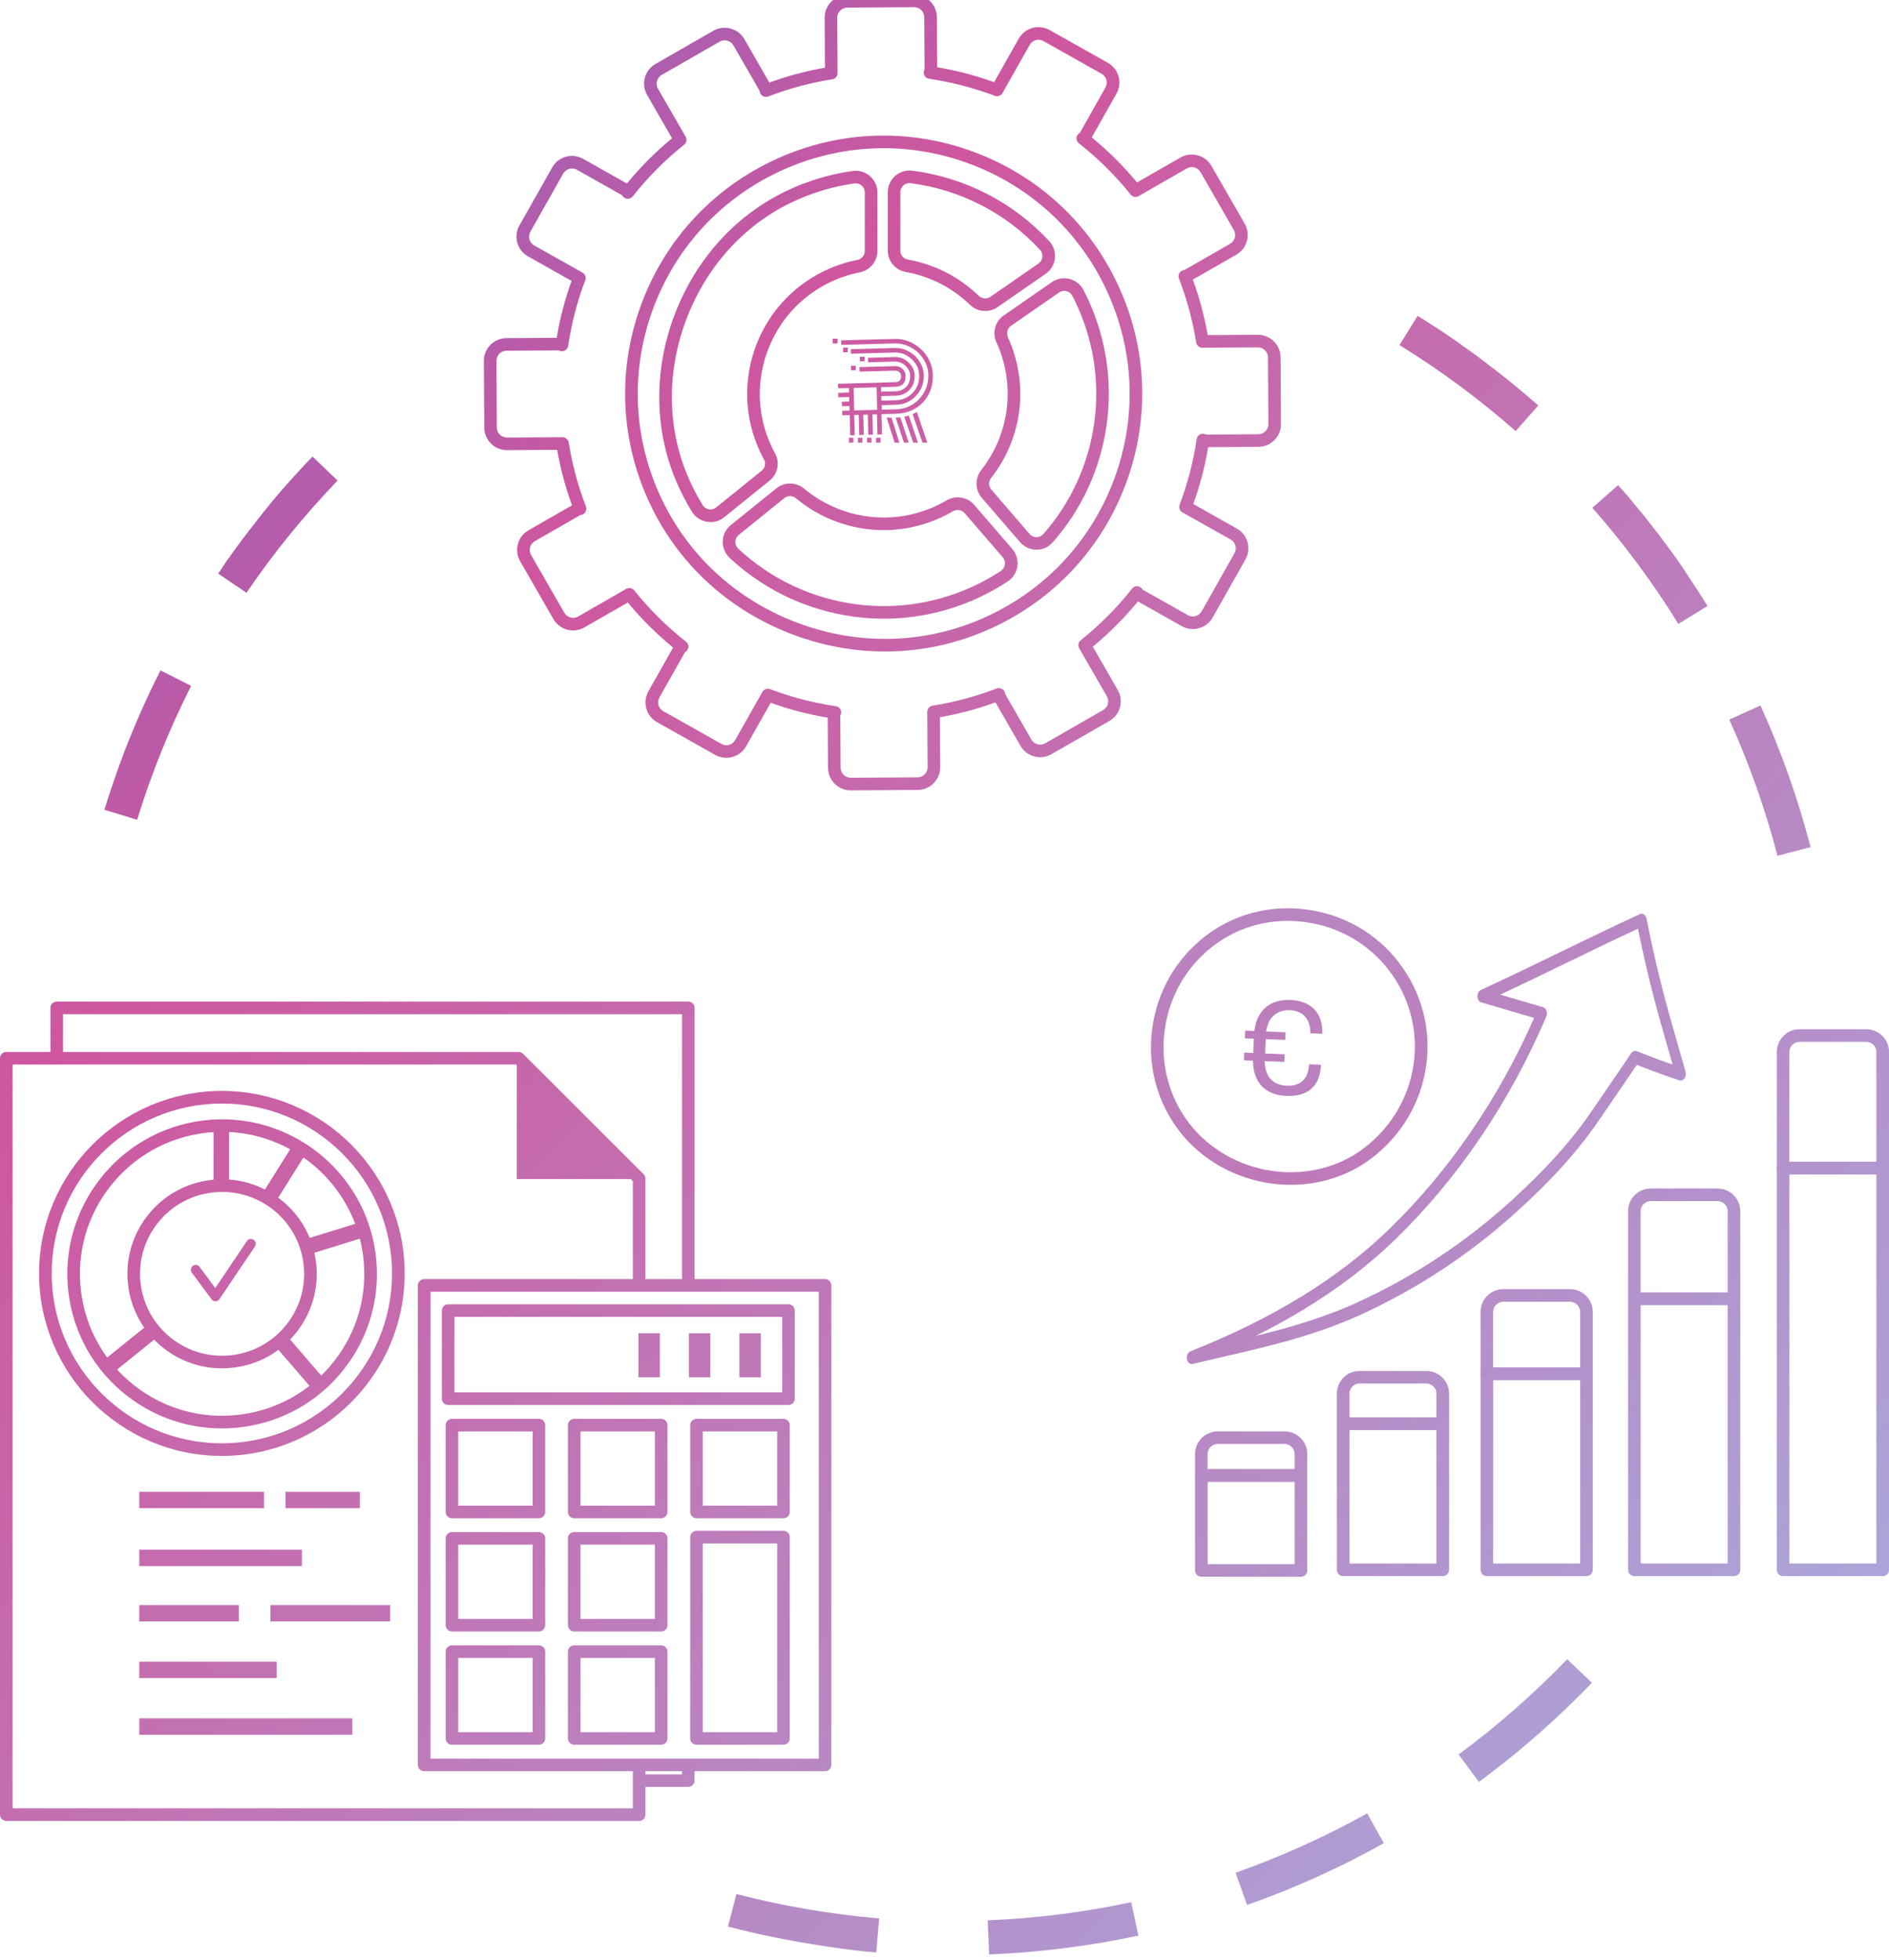 <svg id="eEjrQwA3oJl1" xmlns="http://www.w3.org/2000/svg" xmlns:xlink="http://www.w3.org/1999/xlink" viewBox="0 0 296 307" shape-rendering="geometricPrecision" text-rendering="geometricPrecision">
<style><![CDATA[
#eEjrQwA3oJl17_ts {animation: eEjrQwA3oJl17_ts__ts 15000ms linear infinite normal forwards}@keyframes eEjrQwA3oJl17_ts__ts { 0% {transform: translate(225.359px,179.295px) rotate(1.395deg) scale(0.811,1.029)} 100% {transform: translate(225.359px,179.295px) rotate(1.395deg) scale(0.975,1.191)}} #eEjrQwA3oJl62_tr {animation: eEjrQwA3oJl62_tr__tr 15000ms linear infinite normal forwards}@keyframes eEjrQwA3oJl62_tr__tr { 0% {transform: translate(138.274px,62.297px) rotate(359.647deg)} 100% {transform: translate(138.274px,62.297px) rotate(719.16deg)}} 
]]></style>
<defs><linearGradient id="eEjrQwA3oJl4-fill" x1="-72.134" y1="-146.416" x2="431.585" y2="358.321" spreadMethod="pad" gradientUnits="userSpaceOnUse" gradientTransform="translate(0 0)"><stop id="eEjrQwA3oJl4-fill-0" offset="0%" stop-color="#0083ff"/><stop id="eEjrQwA3oJl4-fill-1" offset="39%" stop-color="#ce579f"/><stop id="eEjrQwA3oJl4-fill-2" offset="100%" stop-color="#94d8ff"/></linearGradient><linearGradient id="eEjrQwA3oJl5-fill" x1="-71.312" y1="-147.241" x2="432.412" y2="357.5" spreadMethod="pad" gradientUnits="userSpaceOnUse" gradientTransform="translate(0 0)"><stop id="eEjrQwA3oJl5-fill-0" offset="0%" stop-color="#0083ff"/><stop id="eEjrQwA3oJl5-fill-1" offset="39%" stop-color="#ce579f"/><stop id="eEjrQwA3oJl5-fill-2" offset="100%" stop-color="#94d8ff"/></linearGradient><linearGradient id="eEjrQwA3oJl6-fill" x1="-73.62" y1="-144.939" x2="430.104" y2="359.804" spreadMethod="pad" gradientUnits="userSpaceOnUse" gradientTransform="translate(0 0)"><stop id="eEjrQwA3oJl6-fill-0" offset="0%" stop-color="#0083ff"/><stop id="eEjrQwA3oJl6-fill-1" offset="39%" stop-color="#ce579f"/><stop id="eEjrQwA3oJl6-fill-2" offset="100%" stop-color="#94d8ff"/></linearGradient><linearGradient id="eEjrQwA3oJl7-fill" x1="-72.901" y1="-145.651" x2="430.817" y2="359.087" spreadMethod="pad" gradientUnits="userSpaceOnUse" gradientTransform="translate(0 0)"><stop id="eEjrQwA3oJl7-fill-0" offset="0%" stop-color="#0083ff"/><stop id="eEjrQwA3oJl7-fill-1" offset="39%" stop-color="#ce579f"/><stop id="eEjrQwA3oJl7-fill-2" offset="100%" stop-color="#94d8ff"/></linearGradient><linearGradient id="eEjrQwA3oJl8-fill" x1="-71.064" y1="-147.488" x2="432.66" y2="357.251" spreadMethod="pad" gradientUnits="userSpaceOnUse" gradientTransform="translate(0 0)"><stop id="eEjrQwA3oJl8-fill-0" offset="0%" stop-color="#0083ff"/><stop id="eEjrQwA3oJl8-fill-1" offset="39%" stop-color="#ce579f"/><stop id="eEjrQwA3oJl8-fill-2" offset="100%" stop-color="#94d8ff"/></linearGradient><linearGradient id="eEjrQwA3oJl9-fill" x1="-71.853" y1="-146.7" x2="431.871" y2="358.033" spreadMethod="pad" gradientUnits="userSpaceOnUse" gradientTransform="translate(0 0)"><stop id="eEjrQwA3oJl9-fill-0" offset="0%" stop-color="#0083ff"/><stop id="eEjrQwA3oJl9-fill-1" offset="39%" stop-color="#ce579f"/><stop id="eEjrQwA3oJl9-fill-2" offset="100%" stop-color="#94d8ff"/></linearGradient><linearGradient id="eEjrQwA3oJl10-fill" x1="-71.169" y1="-147.381" x2="432.551" y2="357.359" spreadMethod="pad" gradientUnits="userSpaceOnUse" gradientTransform="translate(0 0)"><stop id="eEjrQwA3oJl10-fill-0" offset="0%" stop-color="#0083ff"/><stop id="eEjrQwA3oJl10-fill-1" offset="39%" stop-color="#ce579f"/><stop id="eEjrQwA3oJl10-fill-2" offset="100%" stop-color="#94d8ff"/></linearGradient><linearGradient id="eEjrQwA3oJl11-fill" x1="-70.455" y1="-148.098" x2="433.269" y2="356.646" spreadMethod="pad" gradientUnits="userSpaceOnUse" gradientTransform="translate(0 0)"><stop id="eEjrQwA3oJl11-fill-0" offset="0%" stop-color="#0083ff"/><stop id="eEjrQwA3oJl11-fill-1" offset="39%" stop-color="#ce579f"/><stop id="eEjrQwA3oJl11-fill-2" offset="100%" stop-color="#94d8ff"/></linearGradient><linearGradient id="eEjrQwA3oJl12-fill" x1="-71.21" y1="-147.343" x2="432.513" y2="357.399" spreadMethod="pad" gradientUnits="userSpaceOnUse" gradientTransform="translate(0 0)"><stop id="eEjrQwA3oJl12-fill-0" offset="0%" stop-color="#0083ff"/><stop id="eEjrQwA3oJl12-fill-1" offset="39%" stop-color="#ce579f"/><stop id="eEjrQwA3oJl12-fill-2" offset="100%" stop-color="#94d8ff"/></linearGradient><linearGradient id="eEjrQwA3oJl13-fill" x1="-75.566" y1="-142.99" x2="428.154" y2="361.743" spreadMethod="pad" gradientUnits="userSpaceOnUse" gradientTransform="translate(0 0)"><stop id="eEjrQwA3oJl13-fill-0" offset="0%" stop-color="#0083ff"/><stop id="eEjrQwA3oJl13-fill-1" offset="39%" stop-color="#ce579f"/><stop id="eEjrQwA3oJl13-fill-2" offset="100%" stop-color="#94d8ff"/></linearGradient><linearGradient id="eEjrQwA3oJl14-fill" x1="-76.279" y1="-142.283" x2="427.446" y2="362.455" spreadMethod="pad" gradientUnits="userSpaceOnUse" gradientTransform="translate(0 0)"><stop id="eEjrQwA3oJl14-fill-0" offset="0%" stop-color="#0083ff"/><stop id="eEjrQwA3oJl14-fill-1" offset="39%" stop-color="#ce579f"/><stop id="eEjrQwA3oJl14-fill-2" offset="100%" stop-color="#94d8ff"/></linearGradient><linearGradient id="eEjrQwA3oJl15-fill" x1="-77.698" y1="-140.87" x2="426.022" y2="363.875" spreadMethod="pad" gradientUnits="userSpaceOnUse" gradientTransform="translate(0 0)"><stop id="eEjrQwA3oJl15-fill-0" offset="0%" stop-color="#0083ff"/><stop id="eEjrQwA3oJl15-fill-1" offset="39%" stop-color="#ce579f"/><stop id="eEjrQwA3oJl15-fill-2" offset="100%" stop-color="#94d8ff"/></linearGradient><linearGradient id="eEjrQwA3oJl16-fill" x1="-76.987" y1="-141.577" x2="426.738" y2="363.162" spreadMethod="pad" gradientUnits="userSpaceOnUse" gradientTransform="translate(0 0)"><stop id="eEjrQwA3oJl16-fill-0" offset="0%" stop-color="#0083ff"/><stop id="eEjrQwA3oJl16-fill-1" offset="39%" stop-color="#ce579f"/><stop id="eEjrQwA3oJl16-fill-2" offset="100%" stop-color="#94d8ff"/></linearGradient><linearGradient id="eEjrQwA3oJl17-fill" x1="-88.652" y1="-129.936" x2="415.072" y2="374.806" spreadMethod="pad" gradientUnits="userSpaceOnUse" gradientTransform="translate(0 0)"><stop id="eEjrQwA3oJl17-fill-0" offset="0%" stop-color="#0083ff"/><stop id="eEjrQwA3oJl17-fill-1" offset="39%" stop-color="#ce579f"/><stop id="eEjrQwA3oJl17-fill-2" offset="100%" stop-color="#94d8ff"/></linearGradient><linearGradient id="eEjrQwA3oJl18-fill" x1="-60.03" y1="-158.501" x2="443.694" y2="346.241" spreadMethod="pad" gradientUnits="userSpaceOnUse" gradientTransform="translate(0 0)"><stop id="eEjrQwA3oJl18-fill-0" offset="0%" stop-color="#0083ff"/><stop id="eEjrQwA3oJl18-fill-1" offset="39%" stop-color="#ce579f"/><stop id="eEjrQwA3oJl18-fill-2" offset="100%" stop-color="#94d8ff"/></linearGradient><linearGradient id="eEjrQwA3oJl19-fill" x1="-53.596" y1="-164.921" x2="450.127" y2="339.821" spreadMethod="pad" gradientUnits="userSpaceOnUse" gradientTransform="translate(0 0)"><stop id="eEjrQwA3oJl19-fill-0" offset="0%" stop-color="#0083ff"/><stop id="eEjrQwA3oJl19-fill-1" offset="39%" stop-color="#ce579f"/><stop id="eEjrQwA3oJl19-fill-2" offset="100%" stop-color="#94d8ff"/></linearGradient><linearGradient id="eEjrQwA3oJl20-fill" x1="-84.789" y1="-133.791" x2="418.934" y2="370.951" spreadMethod="pad" gradientUnits="userSpaceOnUse" gradientTransform="translate(0 0)"><stop id="eEjrQwA3oJl20-fill-0" offset="0%" stop-color="#0083ff"/><stop id="eEjrQwA3oJl20-fill-1" offset="39%" stop-color="#ce579f"/><stop id="eEjrQwA3oJl20-fill-2" offset="100%" stop-color="#94d8ff"/></linearGradient><linearGradient id="eEjrQwA3oJl21-fill" x1="-75.668" y1="-142.893" x2="428.055" y2="361.849" spreadMethod="pad" gradientUnits="userSpaceOnUse" gradientTransform="translate(0 0)"><stop id="eEjrQwA3oJl21-fill-0" offset="0%" stop-color="#0083ff"/><stop id="eEjrQwA3oJl21-fill-1" offset="39%" stop-color="#ce579f"/><stop id="eEjrQwA3oJl21-fill-2" offset="100%" stop-color="#94d8ff"/></linearGradient><linearGradient id="eEjrQwA3oJl22-fill" x1="-201.999" y1="-16.817" x2="301.724" y2="487.924" spreadMethod="pad" gradientUnits="userSpaceOnUse" gradientTransform="translate(0 0)"><stop id="eEjrQwA3oJl22-fill-0" offset="0%" stop-color="#0083ff"/><stop id="eEjrQwA3oJl22-fill-1" offset="39%" stop-color="#ce579f"/><stop id="eEjrQwA3oJl22-fill-2" offset="100%" stop-color="#94d8ff"/></linearGradient><linearGradient id="eEjrQwA3oJl23-fill" x1="-196.929" y1="-21.872" x2="306.789" y2="482.864" spreadMethod="pad" gradientUnits="userSpaceOnUse" gradientTransform="translate(0 0)"><stop id="eEjrQwA3oJl23-fill-0" offset="0%" stop-color="#0083ff"/><stop id="eEjrQwA3oJl23-fill-1" offset="39%" stop-color="#ce579f"/><stop id="eEjrQwA3oJl23-fill-2" offset="100%" stop-color="#94d8ff"/></linearGradient><linearGradient id="eEjrQwA3oJl24-fill" x1="-161.643" y1="-57.092" x2="342.08" y2="447.65" spreadMethod="pad" gradientUnits="userSpaceOnUse" gradientTransform="translate(0 0)"><stop id="eEjrQwA3oJl24-fill-0" offset="0%" stop-color="#0083ff"/><stop id="eEjrQwA3oJl24-fill-1" offset="39%" stop-color="#ce579f"/><stop id="eEjrQwA3oJl24-fill-2" offset="100%" stop-color="#94d8ff"/></linearGradient><linearGradient id="eEjrQwA3oJl25-fill" x1="-192.39" y1="-26.407" x2="311.333" y2="478.335" spreadMethod="pad" gradientUnits="userSpaceOnUse" gradientTransform="translate(0 0)"><stop id="eEjrQwA3oJl25-fill-0" offset="0%" stop-color="#0083ff"/><stop id="eEjrQwA3oJl25-fill-1" offset="39%" stop-color="#ce579f"/><stop id="eEjrQwA3oJl25-fill-2" offset="100%" stop-color="#94d8ff"/></linearGradient><linearGradient id="eEjrQwA3oJl26-fill" x1="-192.407" y1="-26.391" x2="311.317" y2="478.351" spreadMethod="pad" gradientUnits="userSpaceOnUse" gradientTransform="translate(0 0)"><stop id="eEjrQwA3oJl26-fill-0" offset="0%" stop-color="#0083ff"/><stop id="eEjrQwA3oJl26-fill-1" offset="39%" stop-color="#ce579f"/><stop id="eEjrQwA3oJl26-fill-2" offset="100%" stop-color="#94d8ff"/></linearGradient><linearGradient id="eEjrQwA3oJl27-fill" x1="-192.401" y1="-26.396" x2="311.317" y2="478.346" spreadMethod="pad" gradientUnits="userSpaceOnUse" gradientTransform="translate(0 0)"><stop id="eEjrQwA3oJl27-fill-0" offset="0%" stop-color="#0083ff"/><stop id="eEjrQwA3oJl27-fill-1" offset="39%" stop-color="#ce579f"/><stop id="eEjrQwA3oJl27-fill-2" offset="100%" stop-color="#94d8ff"/></linearGradient><linearGradient id="eEjrQwA3oJl28-fill" x1="-183.194" y1="-35.579" x2="320.523" y2="469.158" spreadMethod="pad" gradientUnits="userSpaceOnUse" gradientTransform="translate(0 0)"><stop id="eEjrQwA3oJl28-fill-0" offset="0%" stop-color="#0083ff"/><stop id="eEjrQwA3oJl28-fill-1" offset="39%" stop-color="#ce579f"/><stop id="eEjrQwA3oJl28-fill-2" offset="100%" stop-color="#94d8ff"/></linearGradient><linearGradient id="eEjrQwA3oJl29-fill" x1="-180.784" y1="-37.983" x2="322.939" y2="466.759" spreadMethod="pad" gradientUnits="userSpaceOnUse" gradientTransform="translate(0 0)"><stop id="eEjrQwA3oJl29-fill-0" offset="0%" stop-color="#0083ff"/><stop id="eEjrQwA3oJl29-fill-1" offset="39%" stop-color="#ce579f"/><stop id="eEjrQwA3oJl29-fill-2" offset="100%" stop-color="#94d8ff"/></linearGradient><linearGradient id="eEjrQwA3oJl30-fill" x1="-179.652" y1="-39.117" x2="324.072" y2="465.624" spreadMethod="pad" gradientUnits="userSpaceOnUse" gradientTransform="translate(0 0)"><stop id="eEjrQwA3oJl30-fill-0" offset="0%" stop-color="#0083ff"/><stop id="eEjrQwA3oJl30-fill-1" offset="39%" stop-color="#ce579f"/><stop id="eEjrQwA3oJl30-fill-2" offset="100%" stop-color="#94d8ff"/></linearGradient><linearGradient id="eEjrQwA3oJl31-fill" x1="-193.275" y1="-25.509" x2="310.442" y2="479.227" spreadMethod="pad" gradientUnits="userSpaceOnUse" gradientTransform="translate(0 0)"><stop id="eEjrQwA3oJl31-fill-0" offset="0%" stop-color="#0083ff"/><stop id="eEjrQwA3oJl31-fill-1" offset="39%" stop-color="#ce579f"/><stop id="eEjrQwA3oJl31-fill-2" offset="100%" stop-color="#94d8ff"/></linearGradient><linearGradient id="eEjrQwA3oJl32-fill" x1="-205.43" y1="-13.381" x2="298.293" y2="491.361" spreadMethod="pad" gradientUnits="userSpaceOnUse" gradientTransform="translate(0 0)"><stop id="eEjrQwA3oJl32-fill-0" offset="0%" stop-color="#0083ff"/><stop id="eEjrQwA3oJl32-fill-1" offset="39%" stop-color="#ce579f"/><stop id="eEjrQwA3oJl32-fill-2" offset="100%" stop-color="#94d8ff"/></linearGradient><linearGradient id="eEjrQwA3oJl33-fill" x1="-180.587" y1="-38.186" x2="323.136" y2="466.556" spreadMethod="pad" gradientUnits="userSpaceOnUse" gradientTransform="translate(0 0)"><stop id="eEjrQwA3oJl33-fill-0" offset="0%" stop-color="#0083ff"/><stop id="eEjrQwA3oJl33-fill-1" offset="39%" stop-color="#ce579f"/><stop id="eEjrQwA3oJl33-fill-2" offset="100%" stop-color="#94d8ff"/></linearGradient><linearGradient id="eEjrQwA3oJl34-fill" x1="-167.695" y1="-51.047" x2="336.023" y2="453.69" spreadMethod="pad" gradientUnits="userSpaceOnUse" gradientTransform="translate(0 0)"><stop id="eEjrQwA3oJl34-fill-0" offset="0%" stop-color="#0083ff"/><stop id="eEjrQwA3oJl34-fill-1" offset="39%" stop-color="#ce579f"/><stop id="eEjrQwA3oJl34-fill-2" offset="100%" stop-color="#94d8ff"/></linearGradient><linearGradient id="eEjrQwA3oJl35-fill" x1="-186.263" y1="-32.516" x2="317.455" y2="472.22" spreadMethod="pad" gradientUnits="userSpaceOnUse" gradientTransform="translate(0 0)"><stop id="eEjrQwA3oJl35-fill-0" offset="0%" stop-color="#0083ff"/><stop id="eEjrQwA3oJl35-fill-1" offset="39%" stop-color="#ce579f"/><stop id="eEjrQwA3oJl35-fill-2" offset="100%" stop-color="#94d8ff"/></linearGradient><linearGradient id="eEjrQwA3oJl36-fill" x1="-176.687" y1="-42.079" x2="327.037" y2="462.658" spreadMethod="pad" gradientUnits="userSpaceOnUse" gradientTransform="translate(0 0)"><stop id="eEjrQwA3oJl36-fill-0" offset="0%" stop-color="#0083ff"/><stop id="eEjrQwA3oJl36-fill-1" offset="39%" stop-color="#ce579f"/><stop id="eEjrQwA3oJl36-fill-2" offset="100%" stop-color="#94d8ff"/></linearGradient><linearGradient id="eEjrQwA3oJl37-fill" x1="-195.153" y1="-23.65" x2="308.571" y2="481.092" spreadMethod="pad" gradientUnits="userSpaceOnUse" gradientTransform="translate(0 0)"><stop id="eEjrQwA3oJl37-fill-0" offset="0%" stop-color="#0083ff"/><stop id="eEjrQwA3oJl37-fill-1" offset="39%" stop-color="#ce579f"/><stop id="eEjrQwA3oJl37-fill-2" offset="100%" stop-color="#94d8ff"/></linearGradient><linearGradient id="eEjrQwA3oJl38-fill" x1="-185.572" y1="-33.207" x2="318.147" y2="471.53" spreadMethod="pad" gradientUnits="userSpaceOnUse" gradientTransform="translate(0 0)"><stop id="eEjrQwA3oJl38-fill-0" offset="0%" stop-color="#0083ff"/><stop id="eEjrQwA3oJl38-fill-1" offset="39%" stop-color="#ce579f"/><stop id="eEjrQwA3oJl38-fill-2" offset="100%" stop-color="#94d8ff"/></linearGradient><linearGradient id="eEjrQwA3oJl39-fill" x1="-204.043" y1="-14.777" x2="299.68" y2="489.964" spreadMethod="pad" gradientUnits="userSpaceOnUse" gradientTransform="translate(0 0)"><stop id="eEjrQwA3oJl39-fill-0" offset="0%" stop-color="#0083ff"/><stop id="eEjrQwA3oJl39-fill-1" offset="39%" stop-color="#ce579f"/><stop id="eEjrQwA3oJl39-fill-2" offset="100%" stop-color="#94d8ff"/></linearGradient><linearGradient id="eEjrQwA3oJl40-fill" x1="-194.461" y1="-24.34" x2="309.256" y2="480.402" spreadMethod="pad" gradientUnits="userSpaceOnUse" gradientTransform="translate(0 0)"><stop id="eEjrQwA3oJl40-fill-0" offset="0%" stop-color="#0083ff"/><stop id="eEjrQwA3oJl40-fill-1" offset="39%" stop-color="#ce579f"/><stop id="eEjrQwA3oJl40-fill-2" offset="100%" stop-color="#94d8ff"/></linearGradient><linearGradient id="eEjrQwA3oJl41-fill" x1="-180.389" y1="-38.384" x2="323.335" y2="466.358" spreadMethod="pad" gradientUnits="userSpaceOnUse" gradientTransform="translate(0 0)"><stop id="eEjrQwA3oJl41-fill-0" offset="0%" stop-color="#0083ff"/><stop id="eEjrQwA3oJl41-fill-1" offset="39%" stop-color="#ce579f"/><stop id="eEjrQwA3oJl41-fill-2" offset="100%" stop-color="#94d8ff"/></linearGradient><linearGradient id="eEjrQwA3oJl42-fill" x1="-167.105" y1="-51.642" x2="336.619" y2="453.1" spreadMethod="pad" gradientUnits="userSpaceOnUse" gradientTransform="translate(0 0)"><stop id="eEjrQwA3oJl42-fill-0" offset="0%" stop-color="#0083ff"/><stop id="eEjrQwA3oJl42-fill-1" offset="39%" stop-color="#ce579f"/><stop id="eEjrQwA3oJl42-fill-2" offset="100%" stop-color="#94d8ff"/></linearGradient><linearGradient id="eEjrQwA3oJl43-fill" x1="-211.747" y1="-7.089" x2="291.977" y2="497.652" spreadMethod="pad" gradientUnits="userSpaceOnUse" gradientTransform="translate(0 0)"><stop id="eEjrQwA3oJl43-fill-0" offset="0%" stop-color="#0083ff"/><stop id="eEjrQwA3oJl43-fill-1" offset="39%" stop-color="#ce579f"/><stop id="eEjrQwA3oJl43-fill-2" offset="100%" stop-color="#94d8ff"/></linearGradient><linearGradient id="eEjrQwA3oJl44-fill" x1="-214.811" y1="-4.031" x2="288.911" y2="500.706" spreadMethod="pad" gradientUnits="userSpaceOnUse" gradientTransform="translate(0 0)"><stop id="eEjrQwA3oJl44-fill-0" offset="0%" stop-color="#0083ff"/><stop id="eEjrQwA3oJl44-fill-1" offset="39%" stop-color="#ce579f"/><stop id="eEjrQwA3oJl44-fill-2" offset="100%" stop-color="#94d8ff"/></linearGradient><linearGradient id="eEjrQwA3oJl45-fill" x1="-221.624" y1="2.768" x2="282.1" y2="507.51" spreadMethod="pad" gradientUnits="userSpaceOnUse" gradientTransform="translate(0 0)"><stop id="eEjrQwA3oJl45-fill-0" offset="0%" stop-color="#0083ff"/><stop id="eEjrQwA3oJl45-fill-1" offset="39%" stop-color="#ce579f"/><stop id="eEjrQwA3oJl45-fill-2" offset="100%" stop-color="#94d8ff"/></linearGradient><linearGradient id="eEjrQwA3oJl46-fill" x1="-224.586" y1="5.723" x2="279.139" y2="510.465" spreadMethod="pad" gradientUnits="userSpaceOnUse" gradientTransform="translate(0 0)"><stop id="eEjrQwA3oJl46-fill-0" offset="0%" stop-color="#0083ff"/><stop id="eEjrQwA3oJl46-fill-1" offset="39%" stop-color="#ce579f"/><stop id="eEjrQwA3oJl46-fill-2" offset="100%" stop-color="#94d8ff"/></linearGradient><linearGradient id="eEjrQwA3oJl47-fill" x1="-226.067" y1="7.203" x2="277.649" y2="511.945" spreadMethod="pad" gradientUnits="userSpaceOnUse" gradientTransform="translate(0 0)"><stop id="eEjrQwA3oJl47-fill-0" offset="0%" stop-color="#0083ff"/><stop id="eEjrQwA3oJl47-fill-1" offset="39%" stop-color="#ce579f"/><stop id="eEjrQwA3oJl47-fill-2" offset="100%" stop-color="#94d8ff"/></linearGradient><linearGradient id="eEjrQwA3oJl48-fill" x1="-210.562" y1="-8.273" x2="293.163" y2="496.469" spreadMethod="pad" gradientUnits="userSpaceOnUse" gradientTransform="translate(0 0)"><stop id="eEjrQwA3oJl48-fill-0" offset="0%" stop-color="#0083ff"/><stop id="eEjrQwA3oJl48-fill-1" offset="39%" stop-color="#ce579f"/><stop id="eEjrQwA3oJl48-fill-2" offset="100%" stop-color="#94d8ff"/></linearGradient><linearGradient id="eEjrQwA3oJl49-fill" x1="-202.267" y1="-16.55" x2="301.457" y2="488.186" spreadMethod="pad" gradientUnits="userSpaceOnUse" gradientTransform="translate(0 0)"><stop id="eEjrQwA3oJl49-fill-0" offset="0%" stop-color="#0083ff"/><stop id="eEjrQwA3oJl49-fill-1" offset="39%" stop-color="#ce579f"/><stop id="eEjrQwA3oJl49-fill-2" offset="100%" stop-color="#94d8ff"/></linearGradient><linearGradient id="eEjrQwA3oJl50-fill" x1="-91.044" y1="-127.548" x2="412.674" y2="377.194" spreadMethod="pad" gradientUnits="userSpaceOnUse" gradientTransform="translate(0 0)"><stop id="eEjrQwA3oJl50-fill-0" offset="0%" stop-color="#0083ff"/><stop id="eEjrQwA3oJl50-fill-1" offset="39%" stop-color="#ce579f"/><stop id="eEjrQwA3oJl50-fill-2" offset="100%" stop-color="#94d8ff"/></linearGradient><linearGradient id="eEjrQwA3oJl51-fill" x1="-131.325" y1="-87.343" x2="372.393" y2="417.393" spreadMethod="pad" gradientUnits="userSpaceOnUse" gradientTransform="translate(0 0)"><stop id="eEjrQwA3oJl51-fill-0" offset="0%" stop-color="#0083ff"/><stop id="eEjrQwA3oJl51-fill-1" offset="39%" stop-color="#ce579f"/><stop id="eEjrQwA3oJl51-fill-2" offset="100%" stop-color="#94d8ff"/></linearGradient><linearGradient id="eEjrQwA3oJl52-fill" x1="-126.492" y1="-92.167" x2="377.226" y2="412.569" spreadMethod="pad" gradientUnits="userSpaceOnUse" gradientTransform="translate(0 0)"><stop id="eEjrQwA3oJl52-fill-0" offset="0%" stop-color="#0083ff"/><stop id="eEjrQwA3oJl52-fill-1" offset="39%" stop-color="#ce579f"/><stop id="eEjrQwA3oJl52-fill-2" offset="100%" stop-color="#94d8ff"/></linearGradient><linearGradient id="eEjrQwA3oJl53-fill" x1="-118.165" y1="-100.482" x2="385.558" y2="404.26" spreadMethod="pad" gradientUnits="userSpaceOnUse" gradientTransform="translate(0 0)"><stop id="eEjrQwA3oJl53-fill-0" offset="0%" stop-color="#0083ff"/><stop id="eEjrQwA3oJl53-fill-1" offset="39%" stop-color="#ce579f"/><stop id="eEjrQwA3oJl53-fill-2" offset="100%" stop-color="#94d8ff"/></linearGradient><linearGradient id="eEjrQwA3oJl54-fill" x1="-110.987" y1="-107.646" x2="392.737" y2="397.096" spreadMethod="pad" gradientUnits="userSpaceOnUse" gradientTransform="translate(0 0)"><stop id="eEjrQwA3oJl54-fill-0" offset="0%" stop-color="#0083ff"/><stop id="eEjrQwA3oJl54-fill-1" offset="39%" stop-color="#ce579f"/><stop id="eEjrQwA3oJl54-fill-2" offset="100%" stop-color="#94d8ff"/></linearGradient><linearGradient id="eEjrQwA3oJl55-fill" x1="-104.94" y1="-113.675" x2="398.778" y2="391.062" spreadMethod="pad" gradientUnits="userSpaceOnUse" gradientTransform="translate(0 0)"><stop id="eEjrQwA3oJl55-fill-0" offset="0%" stop-color="#0083ff"/><stop id="eEjrQwA3oJl55-fill-1" offset="39%" stop-color="#ce579f"/><stop id="eEjrQwA3oJl55-fill-2" offset="100%" stop-color="#94d8ff"/></linearGradient><linearGradient id="eEjrQwA3oJl56-fill" x1="-94.554" y1="-124.046" x2="409.169" y2="380.696" spreadMethod="pad" gradientUnits="userSpaceOnUse" gradientTransform="translate(0 0)"><stop id="eEjrQwA3oJl56-fill-0" offset="0%" stop-color="#0083ff"/><stop id="eEjrQwA3oJl56-fill-1" offset="39%" stop-color="#ce579f"/><stop id="eEjrQwA3oJl56-fill-2" offset="100%" stop-color="#94d8ff"/></linearGradient><linearGradient id="eEjrQwA3oJl57-fill" x1="-90.438" y1="-128.148" x2="413.28" y2="376.589" spreadMethod="pad" gradientUnits="userSpaceOnUse" gradientTransform="translate(0 0)"><stop id="eEjrQwA3oJl57-fill-0" offset="0%" stop-color="#0083ff"/><stop id="eEjrQwA3oJl57-fill-1" offset="39%" stop-color="#ce579f"/><stop id="eEjrQwA3oJl57-fill-2" offset="100%" stop-color="#94d8ff"/></linearGradient><linearGradient id="eEjrQwA3oJl58-fill" x1="-76.103" y1="-142.46" x2="427.621" y2="362.282" spreadMethod="pad" gradientUnits="userSpaceOnUse" gradientTransform="translate(0 0)"><stop id="eEjrQwA3oJl58-fill-0" offset="0%" stop-color="#0083ff"/><stop id="eEjrQwA3oJl58-fill-1" offset="39%" stop-color="#ce579f"/><stop id="eEjrQwA3oJl58-fill-2" offset="100%" stop-color="#94d8ff"/></linearGradient><linearGradient id="eEjrQwA3oJl59-fill" x1="-73.661" y1="-144.896" x2="430.062" y2="359.84" spreadMethod="pad" gradientUnits="userSpaceOnUse" gradientTransform="translate(0 0)"><stop id="eEjrQwA3oJl59-fill-0" offset="0%" stop-color="#0083ff"/><stop id="eEjrQwA3oJl59-fill-1" offset="39%" stop-color="#ce579f"/><stop id="eEjrQwA3oJl59-fill-2" offset="100%" stop-color="#94d8ff"/></linearGradient><linearGradient id="eEjrQwA3oJl60-fill" x1="-53.07" y1="-165.44" x2="450.647" y2="339.296" spreadMethod="pad" gradientUnits="userSpaceOnUse" gradientTransform="translate(0 0)"><stop id="eEjrQwA3oJl60-fill-0" offset="0%" stop-color="#0083ff"/><stop id="eEjrQwA3oJl60-fill-1" offset="39%" stop-color="#ce579f"/><stop id="eEjrQwA3oJl60-fill-2" offset="100%" stop-color="#94d8ff"/></linearGradient><linearGradient id="eEjrQwA3oJl61-fill" x1="-157.078" y1="-61.643" x2="346.641" y2="443.093" spreadMethod="pad" gradientUnits="userSpaceOnUse" gradientTransform="translate(0 0)"><stop id="eEjrQwA3oJl61-fill-0" offset="0%" stop-color="#0083ff"/><stop id="eEjrQwA3oJl61-fill-1" offset="39%" stop-color="#ce579f"/><stop id="eEjrQwA3oJl61-fill-2" offset="100%" stop-color="#94d8ff"/></linearGradient><linearGradient id="eEjrQwA3oJl62-fill" x1="-71.5" y1="-147.054" x2="432.224" y2="357.688" spreadMethod="pad" gradientUnits="userSpaceOnUse" gradientTransform="translate(0 0)"><stop id="eEjrQwA3oJl62-fill-0" offset="0%" stop-color="#0083ff"/><stop id="eEjrQwA3oJl62-fill-1" offset="39%" stop-color="#ce579f"/><stop id="eEjrQwA3oJl62-fill-2" offset="100%" stop-color="#94d8ff"/></linearGradient><linearGradient id="eEjrQwA3oJl63-fill" x1="-91.126" y1="-127.468" x2="412.598" y2="377.275" spreadMethod="pad" gradientUnits="userSpaceOnUse" gradientTransform="translate(0 0)"><stop id="eEjrQwA3oJl63-fill-0" offset="0%" stop-color="#0083ff"/><stop id="eEjrQwA3oJl63-fill-1" offset="39%" stop-color="#ce579f"/><stop id="eEjrQwA3oJl63-fill-2" offset="100%" stop-color="#94d8ff"/></linearGradient><linearGradient id="eEjrQwA3oJl64-fill" x1="-191.242" y1="-27.553" x2="312.482" y2="477.189" spreadMethod="pad" gradientUnits="userSpaceOnUse" gradientTransform="translate(0 0)"><stop id="eEjrQwA3oJl64-fill-0" offset="0%" stop-color="#0083ff"/><stop id="eEjrQwA3oJl64-fill-1" offset="39%" stop-color="#ce579f"/><stop id="eEjrQwA3oJl64-fill-2" offset="100%" stop-color="#94d8ff"/></linearGradient><linearGradient id="eEjrQwA3oJl65-fill" x1="-165.33" y1="-53.414" x2="338.394" y2="451.324" spreadMethod="pad" gradientUnits="userSpaceOnUse" gradientTransform="translate(0 0)"><stop id="eEjrQwA3oJl65-fill-0" offset="0%" stop-color="#0083ff"/><stop id="eEjrQwA3oJl65-fill-1" offset="39%" stop-color="#ce579f"/><stop id="eEjrQwA3oJl65-fill-2" offset="100%" stop-color="#94d8ff"/></linearGradient><linearGradient id="eEjrQwA3oJl66-fill" x1="-161.375" y1="-57.36" x2="342.348" y2="447.383" spreadMethod="pad" gradientUnits="userSpaceOnUse" gradientTransform="translate(0 0)"><stop id="eEjrQwA3oJl66-fill-0" offset="0%" stop-color="#0083ff"/><stop id="eEjrQwA3oJl66-fill-1" offset="39%" stop-color="#ce579f"/><stop id="eEjrQwA3oJl66-fill-2" offset="100%" stop-color="#94d8ff"/></linearGradient><linearGradient id="eEjrQwA3oJl67-fill" x1="-157.427" y1="-61.3" x2="346.297" y2="443.442" spreadMethod="pad" gradientUnits="userSpaceOnUse" gradientTransform="translate(0 0)"><stop id="eEjrQwA3oJl67-fill-0" offset="0%" stop-color="#0083ff"/><stop id="eEjrQwA3oJl67-fill-1" offset="39%" stop-color="#ce579f"/><stop id="eEjrQwA3oJl67-fill-2" offset="100%" stop-color="#94d8ff"/></linearGradient><linearGradient id="eEjrQwA3oJl68-fill" x1="-112.703" y1="-105.933" x2="391.02" y2="398.809" spreadMethod="pad" gradientUnits="userSpaceOnUse" gradientTransform="translate(0 0)"><stop id="eEjrQwA3oJl68-fill-0" offset="0%" stop-color="#0083ff"/><stop id="eEjrQwA3oJl68-fill-1" offset="39%" stop-color="#ce579f"/><stop id="eEjrQwA3oJl68-fill-2" offset="100%" stop-color="#94d8ff"/></linearGradient></defs><g transform="translate(0-.817)" clip-path="url(#eEjrQwA3oJl69)"><g><path d="M143.847,70.151l-1.448-4.235c-.231.075-.462.134-.703.182l1.4,4.053h.751Z" fill="url(#eEjrQwA3oJl4-fill)"/><path d="M143.665,65.348c-.215.129-.435.241-.665.343l1.555,4.465h.751l-1.641-4.803v-.005Z" fill="url(#eEjrQwA3oJl5-fill)"/><path d="M139.694,66.226h-.761l1.25,3.925h.745l-1.234-3.925Z" fill="url(#eEjrQwA3oJl6-fill)"/><path d="M140.354,66.226h-.01l1.298,3.925h.751l-1.32-3.962c-.236.021-.472.037-.719.037Z" fill="url(#eEjrQwA3oJl7-fill)"/><path d="M132.817,55.989h.016v-.712h-.725v.712h.709Z" fill="url(#eEjrQwA3oJl8-fill)"/><path d="M134.099,58.109h-.741v.707h.741v-.707Z" fill="url(#eEjrQwA3oJl9-fill)"/><path d="M131.245,53.863h-.767v.755h.767v-.755Z" fill="url(#eEjrQwA3oJl10-fill)"/><path d="M135.478,56.696h-.741v.707h.741v-.707Z" fill="url(#eEjrQwA3oJl11-fill)"/><path d="M135.853,68.764h.708v-3.164h.709v3.164h.708v-3.164h.037v-.011h2.034l.729-.021c.36-.032.574-.053.633-.07l.709-.166c.139-.037.338-.112.601-.214l.67-.332c.859-.498,1.545-1.189,2.044-2.077.505-.883.757-1.911.757-3.079c0-1.012-.269-1.96-.805-2.848-.537-.889-1.255-1.596-2.162-2.126s-1.878-.792-2.908-.792h-8.332v.707h8.332c.912,0,1.765.23,2.564.696.795.466,1.428,1.087,1.9,1.863.472.776.703,1.606.703,2.495c0,.98-.237,1.869-.709,2.683-.472.808-1.105,1.44-1.894,1.895-.788.455-1.641.68-2.564.68h-2.275v-.707h2.275c1.218,0,2.264-.434,3.139-1.301.879-.867,1.314-1.949,1.314-3.239c0-.755-.204-1.467-.612-2.142-.407-.675-.955-1.21-1.641-1.606-.687-.402-1.422-.6-2.205-.6h-6.852v.707h6.852c.992,0,1.867.364,2.618,1.098s1.126,1.579,1.126,2.543c0,1.119-.37,2.04-1.105,2.757s-1.615,1.076-2.639,1.076h-2.275v-.707h2.275c.842,0,1.555-.284,2.151-.857.59-.573.885-1.328.885-2.27c0-.766-.306-1.446-.917-2.04-.612-.594-1.32-.889-2.119-.889h-4.207v.707h4.207c.606,0,1.142.23,1.615.685.472.455.708.969.708,1.542c0,.776-.226,1.371-.676,1.788-.451.418-.998.632-1.653.632h-2.275v-.707h2.275c1.079,0,1.615-.573,1.615-1.713c0-.412-.161-.771-.477-1.065-.317-.3-.698-.45-1.138-.45h-5.579v.707h5.579c.258,0,.472.075.644.23s.263.348.263.573c0,.375-.081.632-.241.782-.161.15-.381.22-.666.22h-2.307v.011h-6.69v.707h1.695v.707h-1.695v.707h1.695v.707h-1.164v.707h1.164v.707h-1.164v.707h1.164v3.164h.709v-3.164h.708v3.164h.708v-3.164h.708v3.164l.016.005Zm-2.124-3.877v-3.523h3.6v3.523h-3.6Z" transform="matrix(1-.027 0.027 1-1.63 3.829)" fill="url(#eEjrQwA3oJl12-fill)"/><path d="M137.978,69.396h-.708v.755h.708v-.755Z" fill="url(#eEjrQwA3oJl13-fill)"/><path d="M136.562,69.396h-.708v.755h.708v-.755Z" fill="url(#eEjrQwA3oJl14-fill)"/><path d="M133.723,69.396h-.708v.755h.708v-.755Z" fill="url(#eEjrQwA3oJl15-fill)"/><path d="M135.14,69.396h-.708v.755h.708v-.755Z" fill="url(#eEjrQwA3oJl16-fill)"/><g id="eEjrQwA3oJl17_ts" transform="translate(225.359,179.295) rotate(1.395) scale(0.811,1.029)"><path d="M178.806,214.388c-.434,0-.831-.289-.949-.728-.14-.503.139-1.028.638-1.194c15.907-5.349,28.29-11.688,37.861-19.372c11.229-9.011,20.527-20.276,26.96-32.65l-10.269-2.163c-.429-.091-.746-.449-.778-.883s.22-.841.628-1.001c5.182-2.003,10.258-4.064,15.161-6.061c4.915-1.997,9.995-4.064,15.194-6.072.258-.102.547-.086.799.037.247.124.435.348.51.616c2.382,8.401,4.475,13.648,6.696,19.2.509,1.285,1.04,2.613,1.572,3.973.134.343.064.728-.172,1.001-.242.279-.612.397-.966.316-3.112-.712-6.851-1.772-8.316-2.195-1.572,1.922-7.039,8.588-8.036,9.745-3.654,4.214-8.171,8.299-14.218,12.861-8.772,6.617-18.697,12.095-29.497,16.282-8.89,3.448-17.662,5.226-26.954,7.11-1.845.375-3.761.761-5.649,1.162-.07.016-.14.022-.204.022l-.011-.006Zm57.878-57.354l8.3,1.745c.3.065.553.263.687.536s.129.594-.006.867c-6.572,13.07-16.283,24.983-28.07,34.444-7.215,5.788-15.971,10.821-26.567,15.243c6.76-1.445,13.305-3.073,19.872-5.622c10.628-4.117,20.392-9.509,29.019-16.014c5.929-4.471,10.35-8.471,13.912-12.577c1.132-1.301,8.343-10.12,8.418-10.205.252-.306.665-.434,1.046-.322.043.011,3.562,1.05,6.996,1.912-.295-.744-.59-1.478-.875-2.201-2.146-5.37-4.174-10.457-6.459-18.354-4.834,1.879-9.566,3.807-14.153,5.67-3.938,1.601-7.983,3.245-12.114,4.872l-.006.006Z" transform="translate(-225.359,-179.295)" fill="url(#eEjrQwA3oJl17-fill)"/></g><path d="M162.41,86.92h-.016c-.981,0-1.915-.434-2.553-1.178l-6.004-6.955c-1.057-1.226-1.089-3.041-.086-4.326c4.491-5.724,5.414-13.386,2.398-19.993l-.01-.016c-.687-1.51-.21-3.282,1.142-4.219l7.533-5.22c.799-.557,1.803-.739,2.752-.509.95.236,1.76.867,2.211,1.74.284.546.558,1.108.815,1.671c5.735,12.593,3.53,27.446-5.622,37.844-.65.739-1.583,1.162-2.57,1.162h.01Zm4.341-40.542c-.285,0-.564.086-.805.257l-7.533,5.22c-.563.391-.761,1.141-.472,1.783v.016c3.327,7.287,2.313,15.725-2.634,22.027-.429.546-.418,1.312.027,1.826l6.003,6.955c.274.316.65.493,1.068.493.424.005.816-.177,1.089-.493c8.638-9.814,10.725-23.837,5.306-35.729-.241-.53-.499-1.06-.767-1.579-.193-.375-.526-.632-.934-.734-.118-.027-.23-.043-.348-.043Z" fill="url(#eEjrQwA3oJl18-fill)"/><path d="M154.385,49.532c-.869,0-1.733-.327-2.393-.969-2.774-2.683-6.261-4.465-10.076-5.151-1.62-.294-2.8-1.687-2.8-3.314v-9.182c0-.975.418-1.906,1.153-2.549s1.712-.942,2.683-.819c8.235,1.06,15.864,4.985,21.471,11.056.665.723.987,1.697.879,2.677-.107.974-.633,1.858-1.437,2.415l-7.549,5.231c-.579.402-1.255.6-1.926.6l-.005.005Zm-12.12-8.058c4.206.76,8.042,2.72,11.1,5.676.499.482,1.266.551,1.819.166l7.549-5.231c.343-.236.558-.6.601-1.012.048-.418-.086-.814-.371-1.124-5.295-5.734-12.495-9.44-20.274-10.441-.413-.053-.81.07-1.127.343-.311.273-.483.653-.483,1.065v9.182c0,.675.494,1.253,1.175,1.376h.011Z" fill="url(#eEjrQwA3oJl19-fill)"/><path d="M138.498,97.725c-2.006,0-4.023-.171-6.025-.519-6.824-1.183-13.096-4.294-18.139-9.006-.724-.68-1.121-1.633-1.084-2.618.038-.98.494-1.895,1.261-2.511l7.152-5.766c1.261-1.017,3.079-.996,4.335.048c2.768,2.313,6.127,3.807,9.705,4.326c3.675.53,7.415,0,10.811-1.542.622-.284,1.234-.6,1.818-.942c1.433-.841,3.246-.546,4.319.696l5.988,6.939c.638.739.923,1.713.788,2.677-.134.969-.686,1.842-1.507,2.383-1.535,1.007-3.16,1.906-4.834,2.666-4.63,2.099-9.582,3.17-14.577,3.17h-.011ZM123.793,78.53c-.317,0-.633.102-.891.311l-7.151,5.766c-.322.262-.51.632-.526,1.049s.15.819.461,1.108c4.759,4.444,10.682,7.383,17.125,8.502c6.599,1.141,13.327.278,19.449-2.5c1.582-.718,3.122-1.563,4.565-2.517.349-.23.585-.594.639-1.007.059-.407-.059-.803-.327-1.119l-5.988-6.939c-.451-.519-1.218-.642-1.824-.284-.644.38-1.314.728-2.001,1.033-3.745,1.697-7.86,2.286-11.911,1.697-3.943-.573-7.639-2.217-10.687-4.765-.273-.225-.606-.337-.933-.337Z" fill="url(#eEjrQwA3oJl20-fill)"/><path d="M111.319,82.589c-.193,0-.386-.016-.574-.048-.965-.166-1.813-.739-2.328-1.574-.998-1.622-1.878-3.346-2.608-5.124-3.326-8.09-3.347-17.273-.053-25.85s9.453-15.399,17.345-19.206c3.337-1.612,6.878-2.683,10.515-3.186.977-.134,1.964.155,2.704.803.741.642,1.17,1.579,1.17,2.559v9.177c0,1.617-1.164,3.02-2.768,3.336-1.755.348-3.466.937-5.081,1.762-4.308,2.19-7.624,5.906-9.335,10.462-1.712,4.556-1.663,9.53.139,14.012.295.728.633,1.446,1.009,2.131.783,1.43.424,3.212-.859,4.251l-7.135,5.756c-.606.493-1.363.755-2.135.755l-.006-.016Zm22.77-53.055c-.07,0-.135,0-.204.016-3.434.477-6.771,1.488-9.926,3.009-7.436,3.587-13.246,10.028-16.358,18.135-3.111,8.112-3.101,16.775.038,24.399.692,1.681,1.518,3.309,2.462,4.84.22.359.569.589.977.664.408.07.81-.032,1.137-.294l7.136-5.756c.536-.434.692-1.178.365-1.767-.414-.755-.789-1.542-1.111-2.345-1.985-4.937-2.039-10.419-.156-15.436c1.889-5.022,5.537-9.113,10.291-11.528c1.775-.905,3.659-1.558,5.595-1.938.682-.134,1.175-.723,1.175-1.397v-9.177c0-.418-.171-.798-.488-1.071-.263-.23-.59-.353-.933-.353Z" fill="url(#eEjrQwA3oJl21-fill)"/><path d="M100.149,286.044h-99.162C0.44,286.044,0,285.605,0,285.058L0,166.58c0-.546.44-.985.987-.985h80.277c.263,0,.515.102.697.289l18.885,18.847c.187.188.289.434.289.696v16.93h-1.974v-16.523L80.856,167.566h-78.882v116.507h97.188v-6.601h1.974v7.592c0,.546-.44.985-.987.985v-.005Z" fill="url(#eEjrQwA3oJl22-fill)"/><path d="M107.853,280.716h-7.607v-1.97h6.615v-1.478h1.974v2.463c0,.546-.44.985-.987.985h.005Z" fill="url(#eEjrQwA3oJl23-fill)"/><path d="M108.841,202.357h-1.975v-42.678h-96.989v6.998h-1.974v-7.983c0-.547.44-.986.987-.986h98.964c.547,0,.987.439.987.986v43.663Z" fill="url(#eEjrQwA3oJl24-fill)"/><path d="M34.766,228.871c-15.795,0-28.644-12.823-28.644-28.586s12.849-28.586,28.644-28.586s28.644,12.823,28.644,28.586-12.849,28.586-28.644,28.586Zm0-55.196c-14.706,0-26.664,11.94-26.664,26.61c0,14.671,11.964,26.611,26.664,26.611s26.664-11.94,26.664-26.611c0-14.67-11.964-26.61-26.664-26.61Z" fill="url(#eEjrQwA3oJl25-fill)"/><path d="M34.755,224.561c-5.397,0-10.607-1.788-14.92-5.161-5.097-3.989-8.332-9.724-9.11-16.143-1.604-13.252,7.892-25.336,21.17-26.937s25.387,7.876,26.991,21.127c.778,6.42-.998,12.754-4.995,17.846-3.997,5.087-9.743,8.315-16.176,9.091-.987.118-1.974.177-2.956.177h-.005Zm.064-46.448c-.891,0-1.787.054-2.688.161-12.195,1.472-20.918,12.572-19.448,24.742.714,5.895,3.686,11.163,8.37,14.826c4.684,3.667,10.515,5.29,16.422,4.577c5.907-.712,11.186-3.678,14.856-8.352c3.675-4.674,5.301-10.494,4.587-16.389-1.363-11.271-11.004-19.57-22.104-19.57l.005.005Z" fill="url(#eEjrQwA3oJl26-fill)"/><path d="M34.771,215.154c-3.3,0-6.486-1.092-9.126-3.159-3.117-2.442-5.097-5.943-5.569-9.873-.477-3.925.612-7.801,3.053-10.912c2.446-3.111,5.955-5.087,9.893-5.558c3.933-.476,7.817.61,10.934,3.047c3.117,2.441,5.097,5.943,5.569,9.873.477,3.924-.612,7.801-3.053,10.912-2.446,3.11-5.955,5.086-9.893,5.557-.606.075-1.207.107-1.808.107v.006Zm.054-27.639c-.52,0-1.041.032-1.567.097-3.407.412-6.454,2.12-8.573,4.818-2.119,2.699-3.058,6.056-2.65,9.456.413,3.4,2.124,6.441,4.829,8.556s6.068,3.052,9.475,2.645c3.407-.412,6.454-2.12,8.573-4.819c2.119-2.698,3.058-6.055,2.65-9.455-.413-3.4-2.124-6.441-4.829-8.556-2.285-1.789-5.048-2.736-7.908-2.736v-.006Z" fill="url(#eEjrQwA3oJl27-fill)"/><path d="M35.903,177.128h-2.441v9.461h2.441v-9.461Z" fill="url(#eEjrQwA3oJl28-fill)"/><path d="M57.358,194.539l-.723-2.327-9.055,2.801.723,2.327l9.055-2.801Z" fill="url(#eEjrQwA3oJl29-fill)"/><path d="M48.089,181.254L46.02,179.962l-5.029,8.02l2.069,1.292l5.029-8.02Z" fill="url(#eEjrQwA3oJl30-fill)"/><path d="M49.157,218.656l1.849-1.59-6.187-7.168-1.849,1.59l6.187,7.168Z" fill="url(#eEjrQwA3oJl31-fill)"/><path d="M16.014,214.089l1.534,1.895l7.375-5.945-1.534-1.895-7.375,5.945Z" fill="url(#eEjrQwA3oJl32-fill)"/><path d="M129.287,278.253h-62.819c-.547,0-.987-.439-.987-.985v-75.109c0-.546.44-.985.987-.985h62.814c.547,0,.987.439.987.985v75.109c0,.546-.44.985-.987.985h.005Zm-61.827-1.97h60.84v-73.139h-60.84v73.139Z" fill="url(#eEjrQwA3oJl33-fill)"/><path d="M123.557,220.888h-53.334c-.547,0-.987-.439-.987-.985v-13.798c0-.546.44-.985.987-.985h53.334c.547,0,.987.439.987.985v13.798c0,.546-.44.985-.987.985Zm-52.347-1.97h51.36v-11.828h-51.36v11.828Z" fill="url(#eEjrQwA3oJl34-fill)"/><path d="M84.446,238.632h-13.627c-.547,0-.987-.439-.987-.985v-13.6c0-.546.44-.985.987-.985h13.627c.547,0,.987.439.987.985v13.6c0,.546-.44.985-.987.985Zm-12.64-1.97h11.653v-11.63h-11.653v11.63Z" fill="url(#eEjrQwA3oJl35-fill)"/><path d="M103.604,238.632h-13.627c-.547,0-.987-.439-.987-.985v-13.6c0-.546.44-.985.987-.985h13.627c.547,0,.987.439.987.985v13.6c0,.546-.44.985-.987.985Zm-12.64-1.97h11.653v-11.63h-11.653v11.63Z" fill="url(#eEjrQwA3oJl36-fill)"/><path d="M84.446,256.371h-13.627c-.547,0-.987-.44-.987-.986v-13.599c0-.546.44-.986.987-.986h13.627c.547,0,.987.44.987.986v13.599c0,.546-.44.986-.987.986Zm-12.64-1.971h11.653v-11.629h-11.653v11.629Z" fill="url(#eEjrQwA3oJl37-fill)"/><path d="M103.604,256.371h-13.627c-.547,0-.987-.44-.987-.986v-13.599c0-.546.44-.986.987-.986h13.627c.547,0,.987.44.987.986v13.599c0,.546-.44.986-.987.986ZM90.964,254.4h11.653v-11.629h-11.653v11.629Z" fill="url(#eEjrQwA3oJl38-fill)"/><path d="M84.446,274.114h-13.627c-.547,0-.987-.439-.987-.985v-13.6c0-.546.44-.985.987-.985h13.627c.547,0,.987.439.987.985v13.6c0,.546-.44.985-.987.985Zm-12.64-1.97h11.653v-11.629h-11.653v11.629Z" fill="url(#eEjrQwA3oJl39-fill)"/><path d="M103.604,274.114h-13.627c-.547,0-.987-.439-.987-.985v-13.6c0-.546.44-.985.987-.985h13.627c.547,0,.987.439.987.985v13.6c0,.546-.44.985-.987.985Zm-12.64-1.97h11.653v-11.629h-11.653v11.629Z" fill="url(#eEjrQwA3oJl40-fill)"/><path d="M122.768,274.114h-13.627c-.547,0-.987-.439-.987-.985v-31.541c0-.547.44-.986.987-.986h13.627c.547,0,.987.439.987.986v31.541c0,.546-.44.985-.987.985Zm-12.64-1.97h11.653v-29.571h-11.653v29.571Z" fill="url(#eEjrQwA3oJl41-fill)"/><path d="M122.768,238.632h-13.627c-.547,0-.987-.439-.987-.985v-13.6c0-.546.44-.985.987-.985h13.627c.547,0,.987.439.987.985v13.6c0,.546-.44.985-.987.985Zm-12.64-1.97h11.653v-11.63h-11.653v11.63Z" fill="url(#eEjrQwA3oJl42-fill)"/><path d="M41.381,234.493h-19.556v2.565h19.556v-2.565Z" fill="url(#eEjrQwA3oJl43-fill)"/><path d="M47.309,243.558h-25.484v2.565h25.484v-2.565Z" fill="url(#eEjrQwA3oJl44-fill)"/><path d="M37.432,252.232h-15.607v2.564h15.607v-2.564Z" fill="url(#eEjrQwA3oJl45-fill)"/><path d="M43.355,261.104h-21.53v2.564h21.53v-2.564Z" fill="url(#eEjrQwA3oJl46-fill)"/><path d="M55.206,269.976h-33.381v2.564h33.381v-2.564Z" fill="url(#eEjrQwA3oJl47-fill)"/><path d="M61.14,252.232h-18.767v2.564h18.767v-2.564Z" fill="url(#eEjrQwA3oJl48-fill)"/><path d="M56.392,234.493h-11.653v2.565h11.653v-2.565Z" fill="url(#eEjrQwA3oJl49-fill)"/><path d="M201.967,186.525c-.048,0-.102,0-.15,0-5.784-.038-11.192-2.319-15.231-6.415-4.131-4.186-6.374-9.798-6.32-15.794.048-5.414,2.43-10.811,6.529-14.816c4.093-3.999,9.598-6.307,15.102-6.328h.092c5.735,0,11.154,2.259,15.269,6.371c4.19,4.182,6.481,9.724,6.454,15.602-.027,5.638-2.313,10.987-6.433,15.051-4.142,4.085-9.571,6.334-15.301,6.334l-.011-.005Zm.016-41.383h-.08c-4.995.022-9.995,2.12-13.724,5.767-3.729,3.64-5.891,8.534-5.934,13.423-.048,5.466,1.996,10.58,5.757,14.392c3.67,3.721,8.584,5.788,13.836,5.825c5.253.038,10.248-2.008,14.051-5.761c3.745-3.694,5.822-8.545,5.848-13.659.027-5.348-2.06-10.387-5.874-14.199-3.745-3.737-8.665-5.793-13.869-5.793l-.011.005Z" transform="matrix(-.611-.792 0.792-.611 194.844 425.474)" fill="url(#eEjrQwA3oJl50-fill)"/><path d="M203.855,247.798h-15.607c-.547,0-.987-.439-.987-.985v-14.879c0-.546.44-.985.987-.985h15.607c.548,0,.987.439.987.985v14.879c0,.546-.439.985-.987.985Zm-14.619-1.97h13.627v-12.909h-13.627v12.909Z" fill="url(#eEjrQwA3oJl51-fill)"/><path d="M203.855,232.919h-15.607c-.547,0-.987-.439-.987-.985v-3.357c0-1.954,1.594-3.55,3.557-3.55h10.467c1.959,0,3.557,1.59,3.557,3.55v3.357c0,.546-.439.985-.987.985Zm-14.619-1.97h13.627v-2.372c0-.868-.708-1.58-1.583-1.58h-10.467c-.869,0-1.583.707-1.583,1.58v2.372h.006Z" fill="url(#eEjrQwA3oJl52-fill)"/><path d="M226.077,247.697h-15.606c-.548,0-.988-.439-.988-.985v-22.868c0-.546.44-.985.988-.985h15.606c.548,0,.988.439.988.985v22.868c0,.546-.44.985-.988.985Zm-14.619-1.971h13.627v-20.897h-13.627v20.897Z" fill="url(#eEjrQwA3oJl53-fill)"/><path d="M226.077,224.829h-15.606c-.548,0-.988-.439-.988-.985v-4.733c0-1.955,1.594-3.55,3.557-3.55h10.468c1.958,0,3.557,1.59,3.557,3.55v4.733c0,.546-.44.985-.988.985Zm-14.619-1.97h13.627v-3.748c0-.868-.708-1.58-1.583-1.58h-10.467c-.869,0-1.583.707-1.583,1.58v3.748h.006Z" fill="url(#eEjrQwA3oJl54-fill)"/><path d="M248.595,247.697h-15.607c-.548,0-.988-.439-.988-.985v-30.707c0-.546.44-.985.988-.985h15.607c.547,0,.987.439.987.985v30.707c0,.546-.44.985-.987.985Zm-14.62-1.971h13.627v-28.736h-13.627v28.736Z" fill="url(#eEjrQwA3oJl55-fill)"/><path d="M248.595,216.99h-15.607c-.548,0-.988-.439-.988-.985v-9.707c0-1.954,1.594-3.55,3.558-3.55h10.467c1.958,0,3.557,1.59,3.557,3.55v9.707c0,.546-.44.985-.987.985Zm-14.62-1.97h13.627v-8.717c0-.867-.708-1.579-1.583-1.579h-10.467c-.869,0-1.583.707-1.583,1.579v8.717h.006Z" fill="url(#eEjrQwA3oJl56-fill)"/><path d="M271.707,247.697h-15.607c-.547,0-.987-.439-.987-.985v-42.47c0-.546.44-.985.987-.985h15.607c.548,0,.988.439.988.985v42.47c0,.546-.44.985-.988.985Zm-14.619-1.971h13.627v-40.499h-13.627v40.499Z" fill="url(#eEjrQwA3oJl57-fill)"/><path d="M271.707,205.232h-15.607c-.547,0-.987-.439-.987-.985v-13.717c0-1.955,1.594-3.55,3.557-3.55h10.467c1.959,0,3.558,1.59,3.558,3.55v13.717c0,.546-.44.985-.988.985Zm-14.619-1.97h13.627v-12.727c0-.867-.708-1.579-1.583-1.579h-10.467c-.869,0-1.583.706-1.583,1.579v12.727h.006Z" fill="url(#eEjrQwA3oJl58-fill)"/><path d="M295.013,247.697h-15.607c-.547,0-.987-.439-.987-.985v-62.934c0-.546.44-.985.987-.985h15.607c.547,0,.987.439.987.985v62.934c0,.546-.44.985-.987.985Zm-14.62-1.971h13.627v-60.963h-13.627v60.963Z" fill="url(#eEjrQwA3oJl59-fill)"/><path d="M295.013,184.763h-15.607c-.547,0-.987-.439-.987-.985v-18.188c0-1.954,1.593-3.55,3.557-3.55h10.467c1.958,0,3.557,1.59,3.557,3.55v18.188c0,.546-.44.985-.987.985Zm-14.62-1.97h13.627v-17.203c0-.868-.708-1.58-1.582-1.58h-10.467c-.87,0-1.583.707-1.583,1.58v17.203h.005Z" fill="url(#eEjrQwA3oJl60-fill)"/><path d="M80.991,185.502h19.158L81.184,166.575h-.199v18.927h.005Z" fill="url(#eEjrQwA3oJl61-fill)"/><g id="eEjrQwA3oJl62_tr" transform="translate(138.274,62.297) rotate(359.647)"><path d="M143.408,124.587h-10.468c-1.958,0-3.557-1.59-3.557-3.55v-7.86c-3.031-.524-6.024-1.322-8.916-2.382l-3.895,6.789c-.977,1.697-3.15,2.286-4.85,1.317l-9.089-5.188c-.826-.471-1.416-1.232-1.663-2.147-.247-.916-.129-1.869.344-2.693l3.916-6.827c-2.57-2.131-4.941-4.514-7.055-7.1l-6.83,3.86c-.826.466-1.787.584-2.699.332-.917-.252-1.679-.846-2.146-1.671l-5.161-9.091c-.966-1.703-.365-3.871,1.341-4.835l6.846-3.871c-1.014-2.827-1.776-5.75-2.28-8.706h-7.838c-1.958,0-3.557-1.59-3.557-3.55v-10.446c0-1.954,1.593-3.55,3.557-3.55h7.876c.526-3.025,1.325-6.013,2.387-8.899l-6.803-3.887c-.826-.471-1.416-1.231-1.663-2.147s-.129-1.869.343-2.693l5.199-9.07c.976-1.697,3.149-2.292,4.85-1.317l6.84,3.909c2.135-2.565,4.523-4.931,7.114-7.041l-3.868-6.816c-.966-1.703-.365-3.871,1.341-4.835l9.11-5.151c1.706-.964,3.879-.364,4.844,1.339l3.879,6.832c2.833-1.012,5.757-1.772,8.724-2.276v-7.817C129.582,1.596,131.175,0,133.139,0h10.467c1.958,0,3.557,1.59,3.557,3.55v7.86c3.031.525,6.025,1.323,8.917,2.383l3.895-6.789c.976-1.697,3.149-2.292,4.85-1.317l9.088,5.188c.827.471,1.417,1.232,1.663,2.147.247.915.129,1.869-.343,2.693l-3.916,6.827c2.569,2.131,4.941,4.514,7.055,7.1l6.829-3.86c.827-.466,1.787-.584,2.699-.332.917.252,1.679.846,2.146,1.671l5.161,9.091c.966,1.703.365,3.871-1.341,4.835l-6.846,3.871c1.014,2.827,1.776,5.745,2.28,8.706h7.839c1.958,0,3.557,1.59,3.557,3.55v10.446c0,1.954-1.594,3.55-3.557,3.55h-7.876c-.526,3.025-1.325,6.013-2.388,8.899l6.803,3.887c.826.471,1.416,1.232,1.663,2.147s.129,1.869-.343,2.693l-5.199,9.07c-.976,1.697-3.149,2.292-4.85,1.317l-6.84-3.909c-2.136,2.565-4.523,4.931-7.114,7.041l3.868,6.816c.966,1.702.365,3.871-1.341,4.834l-9.11,5.151c-1.706.964-3.879.364-4.845-1.338l-3.879-6.832c-2.832,1.012-5.756,1.772-8.723,2.275v7.823c0,1.954-1.594,3.55-3.557,3.55v-.006Zm-12.05-11.726v8.176c0,.868.708,1.58,1.582,1.58h10.468c.869,0,1.582-.707,1.582-1.58v-8.663c0-.487.354-.899.837-.974c3.423-.52,6.809-1.408,10.049-2.629.483-.182,1.025.037,1.245.503.053.118.086.241.091.364l4.072,7.17c.429.754,1.395,1.022,2.157.594l9.11-5.151c.756-.428,1.024-1.392.595-2.152l-4.287-7.544c-.241-.423-.134-.959.247-1.259c2.994-2.361,5.719-5.065,8.096-8.042.322-.402.901-.487,1.325-.198.145.096.258.23.327.375l7.072,4.037c.756.434,1.722.171,2.156-.584l5.199-9.07c.209-.364.263-.792.156-1.199-.113-.407-.376-.744-.741-.953l-7.532-4.299c-.424-.241-.606-.755-.429-1.21c1.276-3.304,2.194-6.757,2.736-10.253.08-.509.536-.873,1.051-.835.156.011.295.059.424.134h8.193c.869,0,1.582-.707,1.582-1.579v-10.446c0-.867-.708-1.579-1.582-1.579h-8.681c-.488,0-.901-.353-.977-.835-.52-3.416-1.405-6.795-2.634-10.028-.182-.482.038-1.023.505-1.242.118-.053.241-.086.364-.091l7.184-4.064c.757-.428,1.025-1.392.596-2.152l-5.161-9.091c-.21-.364-.548-.632-.955-.744-.408-.113-.832-.059-1.202.15l-7.56,4.278c-.423.241-.96.134-1.26-.246-2.366-2.988-5.076-5.708-8.059-8.079-.402-.321-.493-.899-.204-1.323.097-.144.231-.257.376-.327l4.045-7.057c.21-.364.263-.792.156-1.199-.113-.407-.376-.744-.741-.953l-9.088-5.188c-.756-.434-1.722-.171-2.157.584l-4.308,7.517c-.241.423-.756.605-1.212.428-3.311-1.274-6.771-2.19-10.274-2.731-.51-.08-.875-.535-.837-1.049.01-.155.059-.294.134-.423v-8.176c0-.867-.708-1.579-1.583-1.579h-10.467c-.869,0-1.583.707-1.583,1.579v8.663c0,.487-.354.899-.837.974-3.423.519-6.808,1.408-10.048,2.629-.483.182-1.025-.037-1.245-.503-.054-.118-.086-.241-.091-.364l-4.072-7.169c-.43-.755-1.395-1.023-2.157-.594l-9.11,5.151c-.756.428-1.025,1.392-.595,2.152l4.286,7.544c.242.423.134.958-.247,1.258-2.993,2.361-5.719,5.065-8.095,8.042-.322.402-.901.493-1.325.198-.145-.096-.258-.23-.327-.375L90.621,27.119c-.756-.434-1.722-.171-2.157.584l-5.199,9.07c-.209.364-.263.792-.156,1.199.113.407.376.744.74.953l7.533,4.3c.424.241.606.755.429,1.21-1.277,3.304-2.194,6.757-2.736,10.253-.081.509-.531.873-1.052.835-.156-.011-.295-.059-.424-.134h-8.192c-.869,0-1.583.707-1.583,1.579v10.446c0,.867.708,1.579,1.583,1.579h8.681c.488,0,.901.353.977.835.52,3.416,1.406,6.795,2.634,10.034.182.482-.038,1.023-.504,1.242-.118.054-.241.086-.365.091l-7.178,4.064c-.756.428-1.025,1.392-.596,2.147l5.161,9.091c.209.364.547.632.955.744s.832.059,1.202-.15l7.559-4.278c.424-.241.96-.134,1.261.246c2.366,2.988,5.076,5.708,8.059,8.079.402.321.493.9.204,1.323-.097.144-.231.257-.376.326l-4.045,7.057c-.21.364-.263.792-.156,1.199.113.407.376.745.741.953l9.088,5.189c.756.433,1.722.171,2.157-.584l4.308-7.517c.241-.423.756-.605,1.212-.429c3.311,1.275,6.771,2.19,10.274,2.731.51.08.875.536.837,1.05-.01.155-.059.294-.134.422h-.005Zm7.328-9.99c-4.952,0-9.93-.921-14.727-2.763-10.258-3.941-18.294-11.571-22.619-21.487-4.265-9.771-4.506-20.64-.681-30.599c3.831-9.975,11.304-17.899,21.052-22.322c9.845-4.465,20.849-4.84,30.973-1.049c10.129,3.791,18.171,11.287,22.646,21.117c4.485,9.841,4.85,20.833,1.04,30.947-3.809,10.12-11.347,18.145-21.213,22.6-5.247,2.367-10.843,3.556-16.471,3.556Zm-.236-78.841c-5.424,0-10.837,1.162-15.923,3.47-9.265,4.203-16.38,11.747-20.022,21.23-3.643,9.477-3.413,19.811.649,29.105c4.115,9.423,11.76,16.678,21.519,20.432c9.759,3.748,20.296,3.48,29.674-.75c9.389-4.24,16.556-11.87,20.178-21.497c3.627-9.621,3.273-20.078-.993-29.437-4.259-9.348-11.91-16.48-21.54-20.084-4.4-1.649-8.976-2.468-13.542-2.468Z" transform="translate(-138.274,-62.297)" fill="url(#eEjrQwA3oJl62-fill)"/></g><g id="eEjrQwA3oJl63_to" transform="translate(201.049,164.932)"><path d="M196.457,167.619c.316,3.116,2.237,4.83,5.408,4.83c3.423,0,5.231-1.757,5.231-5.087h-1.862c-.054,2.881-1.851,3.491-3.364,3.491-2.012,0-3.267-1.103-3.541-3.111l-.08-.599h3.09v-1.194h-3.058v-2.255h3.058v-1.194h-3.063l.128-.637c.365-1.788,1.658-2.853,3.466-2.853c2.066,0,3.316,1.301,3.364,3.49h1.862c0-3.234-1.905-5.086-5.231-5.086-3.015,0-4.974,1.687-5.365,4.626l-.059.46h-1.438v1.194h1.416v2.255h-1.416v1.194h1.411l.048.476h-.005Z" transform="rotate(362.309) translate(-201.049,-164.932)" fill="url(#eEjrQwA3oJl63-fill)"/></g><path d="M33.762,204.654c-.241,0-.467-.112-.612-.31l-3.096-4.187c-.247-.338-.177-.814.161-1.061.338-.251.816-.176,1.062.161l2.452,3.32l4.952-7.352c.236-.348.708-.439,1.057-.208.349.235.44.706.204,1.054l-5.558,8.246c-.14.203-.365.332-.617.337h-.016.011Z" fill="url(#eEjrQwA3oJl64-fill)"/><path d="M103.406,216.551v-6.901h-3.359v6.901h3.359Z" fill="url(#eEjrQwA3oJl65-fill)"/><path d="M111.309,216.557v-6.902h-3.359v6.902h3.359Z" fill="url(#eEjrQwA3oJl66-fill)"/><path d="M119.211,216.557v-6.902h-3.358v6.902h3.358Z" fill="url(#eEjrQwA3oJl67-fill)"/><g id="eEjrQwA3oJl68_tr" transform="translate(150.468,178.976) rotate(-0.512)"><path id="eEjrQwA3oJl68" d="M49.906,71.447c-2.232,2.276-4.389,4.631-6.465,7.062l-.032.037-.032.043c-.059.07-.113.134-.166.198l-.027.037-.027.037v.011l-.032.032-.032.043c-.021.032-.043.053-.064.08l-.027.037-.027.037v.011l-.032.027-.011.011-.021.027-.011.011-.027.027v.011l-.038.037-.032.043-.032.037-.011.011-.021.027-.011.011-.021.027-.011.016-.021.021-.011.016-.016.021-.016.016-.016.021-.016.016-.027.032-.011.011-.027.032-.011.016-.016.021-.016.021-.016.016-.016.021-.016.016-.016.021-.016.021-.016.021-.016.016-.016.021-.016.016-.032.037-.016.016-.016.021-.011.016-.021.021-.011.016-.021.027-.011.011-.021.021-.011.016-.016.021-.011.016-.021.021-.011.011c-.027.032-.048.059-.075.091v.011l-.027.027-.011.011-.021.027v.011l-.032.027v.011l-.032.027v.011l-.032.027c-.037.048-.075.096-.113.139l-.027.032-.021.037v.011l-.032.027h-.005l-.027.037-.027.037c-.048.059-.097.118-.145.177l-.027.037-.027.037c-.059.07-.113.139-.172.209l-.027.037-.027.037c-.166.203-.327.407-.488.61-1.202,1.499-2.371,3.02-3.509,4.572l-.027.037-.027.037c-.054.075-.107.144-.161.22l-.027.037-.021.037-.156.22v.011l-.027.027v.011l-.027.027-.011.011-.021.027-.011.011-.016.027-.011.016c-.032.043-.064.086-.091.129l-.011.011-.021.027-.011.011-.021.027-.011.011-.021.027-.011.016-.016.021-.011.016-.016.021-.011.016c-.021.032-.043.059-.064.091l-.011.016-.016.021-.011.016-.016.021-.016.021-.016.021-.016.021-.016.021-.016.021-.011.016-.016.027-.011.016-.021.032v.011l-.032.037-.011.016-.016.027-.011.016-.016.027-.011.016-.016.027-.011.016-.016.027-.011.016-.016.027-.011.016-.021.032v.011l-.038.043-.027.037-.011.016-.021.027-.011.011-.021.032v.011l-.032.037-.027.043-.118.177-.027.043-.027.043c-.209.3-.413.589-.622.889l4.41,3.046c4.287-6.189,9.142-12.058,14.427-17.449l-3.836-3.743-.075-.032ZM25.79,104.723l-.016.038v.01l-.021.038c-.032.069-.07.134-.102.203l-.021.038c-2.06,4.005-3.933,8.127-5.601,12.352l-.016.043-.016.037-.016.043c-.027.07-.054.139-.08.209v.011l-.016.032v.01l-.016.033v.01l-.016.038c-.016.048-.032.085-.048.128l-.016.038v.01l-.016.032v.017l-.016.026v.016l-.016.033v.016l-.016.032v.016l-.027.059v.01l-.016.027v.016l-.016.027v.016l-.016.027-.011.021-.011.022-.011.021-.011.021-.011.027-.011.032-.016.038v.016l-.016.027-.011.021-.011.027-.011.021-.011.027v.021l-.021.027v.016l-.021.032v.011l-.021.048v.011l-.016.038v.016l-.016.032v.016l-.016.032v.016l-.021.037v.011l-.021.043v.011l-.037.096-.016.048-.016.048v.011l-.021.043c-.027.075-.048.134-.075.203l-.016.049-.016.053-.016.048c-.027.07-.048.134-.075.198-.799,2.148-1.545,4.316-2.243,6.511l5.118,1.612c2.275-7.18,5.183-14.21,8.648-20.898l-4.764-2.457-.032.005ZM114.361,297.095l-1.395,5.172c4.453,1.199,9.008,2.184,13.644,2.945l.219.037c.108.016.22.038.328.054.075.01.145.021.22.032l.053.011c.075.01.145.021.215.032l.048.01h.006l.048.011.161.027h.005l.049.011.048.01.107.016h.054l.01.011h.043l.011.011h.054c.037.01.07.016.107.027h.054l.01.01h.054l.043.016h.005c.038.006.07.011.108.016h.053l.011.011h.043l.011.011h.053c.038.01.07.016.108.021h.053l.011.011h.054l.043.016h.01l.108.016h.053l.011.011h.054l.048.016h.005l.108.016h.053l.011.011h.054l.048.016h.005l.108.016h.053v.01h.065l.048.016c.038.006.07.011.107.017h.054l.011.01h.053l.049.016.107.016h.054l.01.011h.054l.043.016h.005l.107.016h.054l.011.011h.054l.042.011h.011l.107.016h.054l.011.01h.053l.043.011h.011c.038.005.07.011.107.016h.054l.016.011h.054l.043.011h.01c.038.005.07.01.108.016h.053l.011.01h.054l.043.011h.005l.107.016h.054l.016.011h.054l.043.011h.01c.038.005.07.01.102.016h.054l.016.01h.054l.037.011h.016l.102.016h.054l.016.011h.048l.038.01h.016l.102.017h.054l.016.01h.053l.033.011h.016l.102.016h.053l.016.011h.054l.038.01h.016c.037.006.069.011.107.017h.064l.038.01h.07c.037.011.069.016.102.022h.048l.021.01h.049l.037.011h.016c.038.005.065.011.102.016h.07l.032.011h.07l.102.021h.07l.037.011h.07l.102.021h.07l.032.011h.069c.038.011.07.016.108.021h.07l.037.011h.064l.108.016h.07l.037.011h.07l.107.016h.07l.032.011h.075c.038.01.065.016.102.016h.07l.037.011h.07l.102.016h.07l.032.01h.07l.102.016h.069l.033.011h.075l.053.011h.043l.505-5.328h-.038c-7.532-.717-15.027-2.066-22.27-4.015l.005-.075Zm61.822,1.917c-7.383,1.509-14.953,2.398-22.507,2.634l.172,5.349c7.967-.252,15.795-1.184,23.413-2.742l-1.078-5.247v.006Zm37.131-13.606c-6.626,3.62-13.6,6.693-20.731,9.135l1.744,5.065c5.494-1.879,10.843-4.102,16.02-6.634.081-.038.161-.08.247-.118l.037-.016h.006l.032-.021h.011l.032-.022c.064-.032.134-.069.198-.101l.033-.022h.01l.033-.021h.01l.032-.022h.011c.065-.037.129-.069.199-.101l.037-.022h.006l.032-.021h.011l.032-.022h.01l.033-.021h.01c.038-.022.075-.043.113-.064l.032-.016h.011l.027-.022h.011l.026-.021h.016l.027-.022h.016l.027-.021h.016l.027-.021h.005l.065-.038h.011l.026-.021.016-.011.027-.011.022-.011.021-.01.022-.011.027-.011.021-.01.021-.011.022-.011.021-.01.022-.011.053-.027h.011l.027-.016.021-.011.022-.01.021-.011.022-.011.021-.011.022-.01.021-.011.022-.011.021-.01.022-.011.026-.016.017-.011.042-.021h.017l.026-.022.022-.01.027-.011.016-.011.027-.011.021-.01.022-.011.021-.011.021-.01.027-.011.022-.011.021-.011.038-.021.021-.011.027-.016.016-.01.027-.011.021-.011.027-.016.016-.011.027-.01.022-.011.026-.016.017-.011.032-.016h.016c.032-.021.059-.037.091-.053h.005l.038-.022h.011l.037-.021h.011l.032-.022h.011l.032-.021h.011l.037-.027.043-.027.049-.021.037-.021h.011l.037-.022h.006l.037-.021h.011l.038-.027h.005l.043-.027c.064-.032.123-.064.182-.096l.043-.022h.006l.037-.021h.005c.06-.038.119-.064.183-.102h.005l.043-.027.043-.021h.005l.043-.027.043-.026c.075-.043.156-.081.231-.124l.043-.026c.091-.049.182-.097.274-.15l.042-.027c.29-.155.58-.311.864-.471l-2.575-4.696.043.005Zm31.536-23.858c-5.28,5.386-11.052,10.36-17.163,14.783l3.149,4.332c6.368-4.61,12.34-9.756,17.844-15.372l-3.836-3.743h.006Zm31.61-149.099l-4.909,2.163c3.053,6.897,5.526,14.093,7.361,21.39l5.204-1.301c-1.926-7.672-4.496-15.115-7.656-22.252ZM254.453,77.749l-4.061,3.496c4.936,5.702,9.415,11.865,13.316,18.311l4.592-2.768c-.96-1.585-1.953-3.154-2.972-4.701l-.054-.086c-.069-.107-.134-.203-.198-.305-.022-.032-.038-.059-.054-.091-.048-.075-.091-.139-.139-.214v-.011c0,0-.043-.054-.059-.075-.049-.08-.091-.144-.14-.22-.021-.037-.032-.053-.053-.086v-.011c-.054-.07-.102-.139-.151-.209-.016-.027-.032-.059-.048-.08l-.011-.016c0,0-.032-.048-.048-.07v-.011c-.038-.043-.064-.08-.091-.123l-.054-.08-.011-.016c0,0-.032-.048-.048-.07l-.011-.011-.053-.08c-.027-.048-.054-.086-.086-.129v-.011l-.054-.07-.01-.016-.049-.075h-.005c-.027-.048-.054-.091-.086-.134v-.011l-.059-.075v-.011l-.059-.075v-.011c-.037-.043-.064-.08-.091-.123v-.011l-.059-.07-.011-.016-.048-.07-.011-.016-.048-.07v-.011l-.038-.043-.053-.08-.011-.011c0,0-.032-.048-.048-.07l-.011-.016-.048-.07-.011-.016c-.032-.043-.054-.08-.086-.123l-.011-.016c0,0-.032-.043-.043-.064l-.01-.016c0,0-.027-.037-.043-.059L263,88.618l-.049-.07v-.011l-.032-.037-.011-.016-.043-.064-.016-.021-.043-.059-.016-.021-.043-.059-.016-.021-.026-.037-.011-.016-.043-.064-.016-.021-.043-.059-.016-.027-.038-.054-.021-.027-.027-.037-.032-.043-.027-.037-.016-.021-.043-.059-.016-.021-.043-.059-.016-.021-.038-.048-.021-.027-.027-.037-.016-.021-.043-.059-.016-.021-.038-.054-.016-.027c0,0-.027-.032-.037-.048l-.022-.032-.027-.037-.021-.032-.038-.048-.016-.021c0,0-.027-.037-.037-.053l-.016-.021-.043-.054-.016-.021-.027-.037-.032-.043-.027-.037-.016-.027-.038-.053-.021-.027-.038-.048-.021-.027-.027-.032-.032-.048-.022-.032-.027-.032-.032-.043-.021-.032-.033-.048-.021-.032-.032-.043-.027-.037-.021-.032-.033-.043-.026-.037-.022-.032-.032-.048-.022-.032-.032-.043-.027-.037-.021-.032-.038-.048-.021-.032-.027-.037-.032-.043-.022-.032-.032-.043-.021-.032-.022-.032-.037-.048-.022-.027-.032-.043-.021-.032-.027-.032-.032-.043-.027-.032-.022-.027-.037-.048-.022-.027-.037-.048-.022-.027-.027-.037-.032-.043-.027-.037-.021-.027-.038-.048-.021-.027c0,0-.021-.032-.038-.048l-.021-.027-.027-.037-.027-.037-.026-.032-.027-.037-.027-.037-.022-.027-.037-.048-.022-.027-.032-.043-.027-.032-.026-.032-.033-.037-.026-.037-.022-.027-.037-.048-.022-.027-.037-.048-.022-.027-.027-.037-.027-.037-.026-.037-.022-.032-.037-.048-.022-.027-.037-.048-.022-.027-.032-.043-.022-.027-.032-.037-.027-.032-.032-.043-.021-.027-.038-.048-.021-.027-.038-.048-.016-.021-.032-.043-.022-.032-.032-.043-.016-.027-.037-.048-.022-.027c0,0-.027-.032-.037-.048l-.017-.021-.032-.043-.021-.027-.032-.043-.016-.021-.038-.054-.021-.027-.038-.053-.021-.027-.038-.048-.022-.027-.032-.043-.021-.027-.038-.048-.021-.027-.043-.053-.016-.021c0,0-.027-.037-.043-.053l-.016-.021-.038-.048-.016-.021-.037-.048-.017-.021-.042-.054-.017-.021-.042-.053-.017-.021-.037-.043-.022-.027-.037-.043-.016-.021-.043-.053-.016-.021-.043-.053-.016-.021-.043-.054-.016-.016-.038-.048-.016-.016-.043-.053-.016-.021-.043-.054-.016-.021-.043-.053-.016-.016-.037-.048-.017-.021-.043-.053-.016-.016-.043-.053-.016-.021-.043-.053-.01-.016-.043-.053-.016-.016-.043-.053-.011-.016-.048-.059-.016-.016-.043-.054-.016-.016-.043-.054-.016-.021-.038-.048-.011-.016-.048-.059-.016-.016-.048-.059-.016-.016-.049-.059-.01-.016-.043-.054-.011-.011-.048-.059-.011-.016-.048-.059-.011-.016-.048-.059-.011-.016-.048-.053-.011-.011-.043-.053-.011-.016-.048-.059-.011-.016-.048-.059-.011-.016-.048-.059v-.011l-.054-.059-.01-.011-.049-.059-.01-.011-.049-.059-.01-.016-.049-.059-.011-.011-.048-.059v-.011l-.059-.059-.011-.016-.048-.059-.011-.016-.048-.059-.011-.011-.048-.059-.053-.064-.011-.011-.049-.059-.01-.016-.049-.059-.01-.011-.054-.059h-.005l-.049-.064v-.011l-.059-.059-.01-.011-.049-.059-.01-.011c0,0-.033-.043-.054-.059v-.011c0,0-.043-.043-.059-.059c0,0-.038-.048-.054-.064l-.01-.011-.054-.059-.011-.011c0,0-.037-.043-.053-.064v-.011l-.118-.129-.011-.011c0,0-.032-.043-.054-.059l-.011-.011-.053-.059-.011-.011-.054-.064-.053-.064h-.006l-.053-.07-.011-.011c0,0-.038-.043-.054-.059l-.01-.011-.054-.064-.054-.07c0,0-.037-.048-.053-.07v-.011c0,0-.043-.043-.059-.059l-.011-.011-.054-.064h-.005c-.016-.027-.038-.048-.054-.07l-.032.016ZM223.261,50.961l-2.86,4.53c6.379,4.01,12.463,8.594,18.08,13.637l3.584-3.984c-2.554-2.286-5.188-4.481-7.913-6.58-.22-.171-.435-.337-.655-.503l-.07-.059c-.059-.048-.123-.091-.182-.139l-.032-.027h-.005l-.033-.027h-.005l-.032-.027h-.006c-.048-.037-.091-.075-.139-.113l-.032-.027-.032-.027h-.006l-.032-.027h-.011l-.027-.027h-.01l-.032-.032c-.049-.037-.097-.075-.145-.112l-.033-.027-.032-.027h-.005l-.032-.027h-.011l-.032-.032c-.059-.048-.118-.091-.177-.134h-.006l-.032-.027-.032-.027h-.011l-.032-.027h-.005l-.032-.027h-.006l-.096-.08h-.006l-.027-.027-.016-.011-.021-.016-.016-.011-.022-.016-.016-.011-.021-.016-.016-.011-.022-.016-.021-.016-.022-.016-.037-.027h-.011l-.027-.027-.021-.016-.016-.011-.022-.016-.016-.011-.021-.016-.017-.011-.021-.016-.016-.011-.027-.016-.016-.011-.027-.016-.016-.011-.027-.016-.032-.027-.021-.016-.022-.016-.021-.016-.016-.016-.022-.016-.021-.016-.022-.016-.021-.016-.022-.016-.021-.016-.022-.016-.026-.021h-.011l-.043-.037h-.005l-.033-.027-.01-.011-.027-.021-.016-.011-.027-.016-.016-.011-.022-.016-.016-.011-.027-.016-.016-.011-.027-.021-.01-.011-.081-.059h-.01l-.033-.032-.01-.011-.027-.021-.011-.011-.027-.021h-.01l-.033-.032h-.01l-.167-.123h-.005l-.038-.032h-.005l-.032-.027h-.011l-.032-.032h-.005c-.059-.043-.113-.086-.167-.123l-.037-.032-.038-.032-.037-.032c-.086-.064-.167-.123-.253-.182l-.037-.032c-2.125-1.51-4.292-2.961-6.508-4.353l-.048.005Z" transform="translate(-150.468,-178.976)" fill="url(#eEjrQwA3oJl68-fill)"/></g></g><clipPath id="eEjrQwA3oJl69"><rect width="296" height="307" rx="0" ry="0" fill="#fff"/></clipPath></g></svg>

